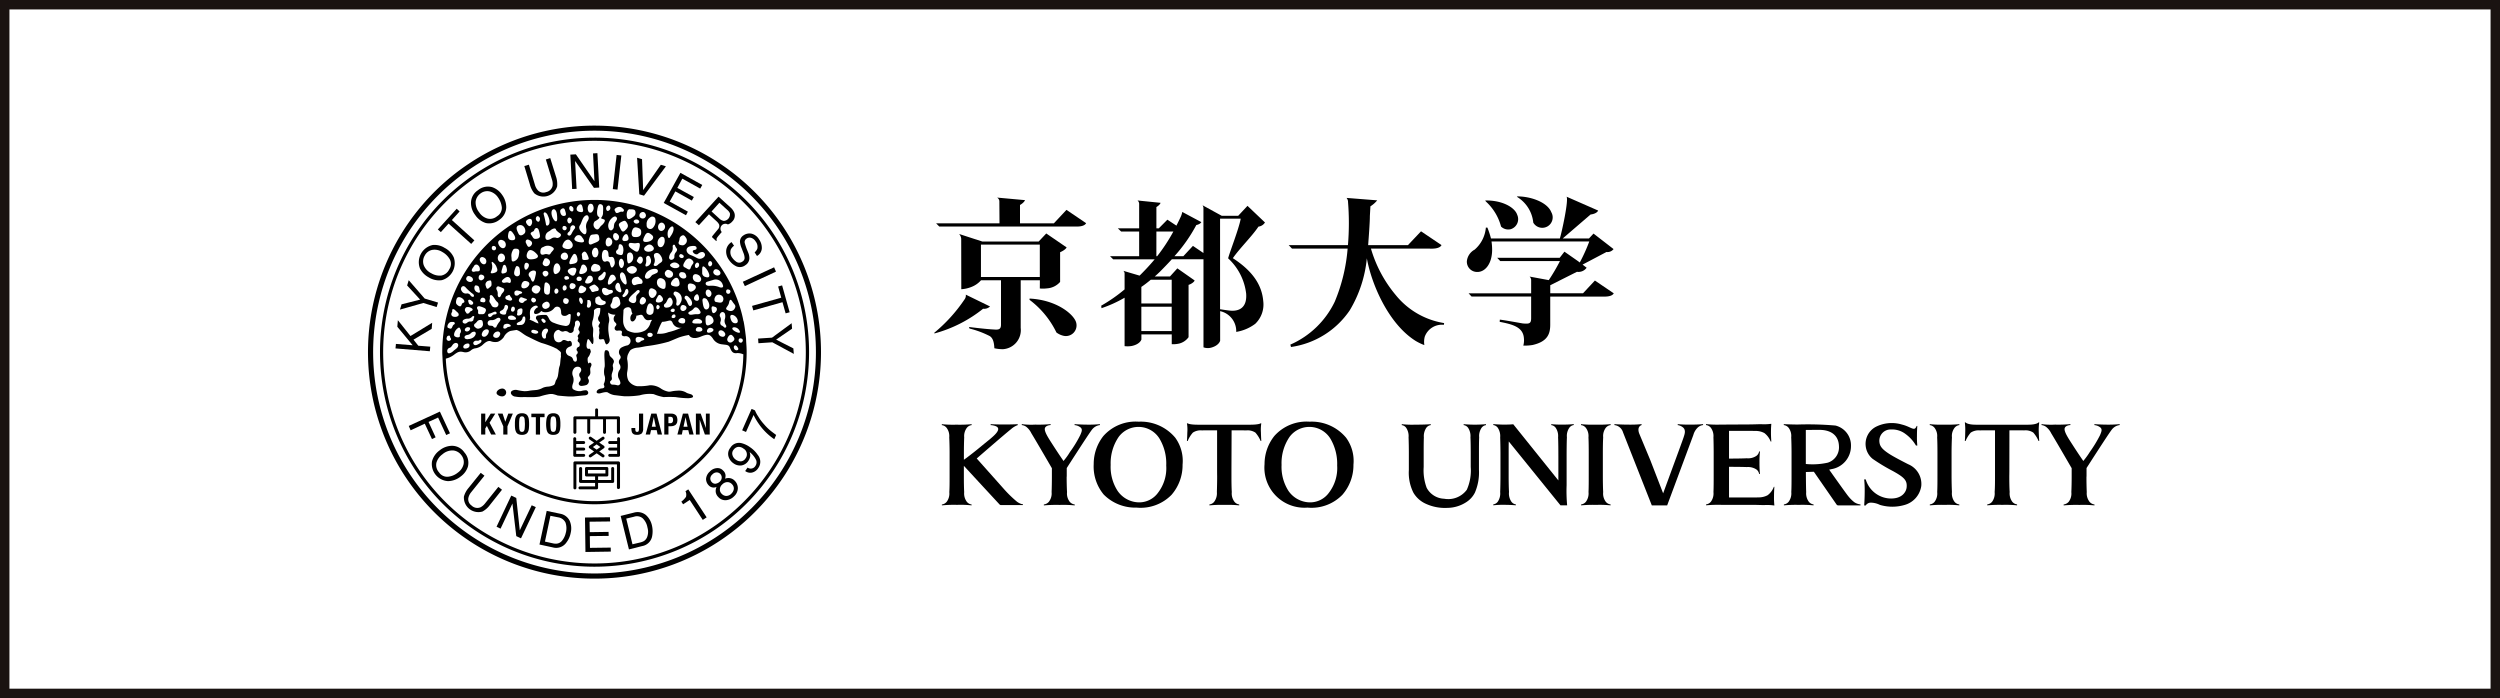 <svg xmlns="http://www.w3.org/2000/svg" width="265" height="74" viewBox="0 0 265 74"><rect x="0" y="0" width="265" height="74" fill="#808080" stroke="none"/><g transform="translate(-0.491 0.741)"><rect width="264" height="73" transform="translate(0.991 -0.241)" fill="#fff" stroke="#1a1311" stroke-miterlimit="10" stroke-width="1"/><g transform="translate(39.491 12.579)"><path d="M654.7,1039.493c-.234.03-.539.25-.5.5.051.182.373.324.575.317A.415.415,0,1,0,654.7,1039.493Z" transform="translate(-640.561 -1011.615)"/><path d="M654.562,1041.323h-.481l-.557.891h-.016v-.891h-.441v2.216h.441v-.647l.168-.265.452.912h.5l-.668-1.252Z" transform="translate(-641.067 -1010.798)"/><path d="M655.084,1042.185h0l-.284-.862h-.512l.583,1.347v.869h.441v-.869l.572-1.347H655.4Z" transform="translate(-640.523 -1010.798)"/><path d="M656.918,1041.618a.5.5,0,0,0-.228-.237.769.769,0,0,0-.395-.085.8.8,0,0,0-.4.085.487.487,0,0,0-.223.237.954.954,0,0,0-.107.367,3.374,3.374,0,0,0-.02.465,3.3,3.3,0,0,0,.02.461,1.027,1.027,0,0,0,.107.369.452.452,0,0,0,.223.223.779.779,0,0,0,.4.079.744.744,0,0,0,.395-.079.463.463,0,0,0,.228-.223.924.924,0,0,0,.106-.369,3.761,3.761,0,0,0,.024-.461,3.857,3.857,0,0,0-.024-.465A.864.864,0,0,0,656.918,1041.618Zm-.33,1.205a1.242,1.242,0,0,1-.039.257.488.488,0,0,1-.093.146.3.3,0,0,1-.162.042.27.27,0,0,1-.158-.042.249.249,0,0,1-.091-.146.8.8,0,0,1-.04-.257,3.525,3.525,0,0,1-.012-.373,3.653,3.653,0,0,1,.012-.38.868.868,0,0,1,.04-.262.239.239,0,0,1,.091-.14.272.272,0,0,1,.158-.043.3.3,0,0,1,.162.043.47.47,0,0,1,.093.14,1.38,1.38,0,0,1,.039.262c0,.1.016.228.016.38S656.592,1042.723,656.588,1042.824Z" transform="translate(-639.964 -1010.81)"/><path d="M656.75,1041.7h.476v1.842h.446V1041.7h.478v-.374h-1.4Z" transform="translate(-639.427 -1010.798)"/><path d="M659.221,1041.618a.509.509,0,0,0-.227-.237.8.8,0,0,0-.4-.085.785.785,0,0,0-.4.085.483.483,0,0,0-.224.237.981.981,0,0,0-.106.367,3.085,3.085,0,0,0-.032.465,3.007,3.007,0,0,0,.032.461,1.058,1.058,0,0,0,.106.369.449.449,0,0,0,.224.223.759.759,0,0,0,.4.079.777.777,0,0,0,.4-.079.472.472,0,0,0,.227-.223.994.994,0,0,0,.1-.369,3.065,3.065,0,0,0,.022-.461,3.139,3.139,0,0,0-.022-.465A.928.928,0,0,0,659.221,1041.618Zm-.331,1.205a1.077,1.077,0,0,1-.039.257.317.317,0,0,1-.1.146.261.261,0,0,1-.16.042.285.285,0,0,1-.16-.042.269.269,0,0,1-.09-.146,2.311,2.311,0,0,1-.041-.257c0-.1-.015-.223-.015-.373s.012-.279.015-.38.026-.194.041-.262a.258.258,0,0,1,.09-.14.288.288,0,0,1,.16-.043.263.263,0,0,1,.16.043.305.305,0,0,1,.1.14,1.186,1.186,0,0,1,.039.262,2.438,2.438,0,0,1,.017.38A2.353,2.353,0,0,1,658.89,1042.824Z" transform="translate(-638.943 -1010.81)"/><path d="M664.892,1042.911a.672.672,0,0,1-.042.263c-.023.056-.069.082-.16.082a.163.163,0,0,1-.159-.082.941.941,0,0,1-.033-.263v-.067h-.409v.094a.911.911,0,0,0,.027.241.439.439,0,0,0,.085.211.5.5,0,0,0,.178.136.83.83,0,0,0,.295.043.765.765,0,0,0,.507-.145.712.712,0,0,0,.152-.506v-1.6h-.441Z" transform="translate(-636.159 -1010.798)"/><path d="M665.728,1041.323l-.594,2.216h.467l.1-.467h.6l.1.467h.467l-.584-2.216Zm.056,1.387.207-1H666l.207,1Z" transform="translate(-635.693 -1010.798)"/><path d="M667.857,1041.748a.554.554,0,0,0-.094-.215.644.644,0,0,0-.2-.148.7.7,0,0,0-.288-.062H666.5v2.216h.442v-.88h.24a.966.966,0,0,0,.292-.04.905.905,0,0,0,.231-.113,1.045,1.045,0,0,0,.145-.211,1.421,1.421,0,0,0,.042-.3A1.127,1.127,0,0,0,667.857,1041.748Zm-.5.5a.261.261,0,0,1-.211.091h-.208v-.678h.189a.3.3,0,0,1,.244.08.463.463,0,0,1,.058.262A.324.324,0,0,1,667.359,1042.244Z" transform="translate(-635.086 -1010.798)"/><path d="M668.046,1041.323l-.585,2.216h.471l.094-.467h.59l.111.467h.455l-.588-2.216Zm.062,1.387.217-1h.006l.207,1Z" transform="translate(-634.657 -1010.798)"/><path d="M669.876,1042.85h0l-.547-1.527h-.512v2.216h.4v-1.544h.013l.541,1.544h.512v-2.216h-.407Z" transform="translate(-634.053 -1010.798)"/><path d="M659.986,1043.632a.158.158,0,0,0,.163-.152v-1.387H661.3v1.387a.159.159,0,0,0,.163.152.156.156,0,0,0,.152-.152v-1.387h1.359v1.387a.157.157,0,0,0,.314,0v-1.387h1.156v1.387a.152.152,0,0,0,.157.152.165.165,0,0,0,.168-.152v-1.535a.169.169,0,0,0-.168-.168h-2.155v-.682a.151.151,0,0,0-.153-.156.154.154,0,0,0-.155.156v.682h-2.156a.159.159,0,0,0-.15.168v1.535A.154.154,0,0,0,659.986,1043.632Z" transform="translate(-638.052 -1010.969)"/><path d="M659.977,1045.13h.948a.161.161,0,0,0,.163-.16.158.158,0,0,0-.163-.147h-.789v-.358h.789a.155.155,0,0,0,.163-.153.162.162,0,0,0-.163-.155h-.789v-.384h.789a.157.157,0,1,0,0-.314h-.789v-.25a.155.155,0,0,0-.159-.155.151.151,0,0,0-.152.155v1.762A.154.154,0,0,0,659.977,1045.13Z" transform="translate(-638.057 -1010.028)"/><path d="M663.487,1043.053a.151.151,0,0,0-.156.155v.25h-.789a.157.157,0,0,0,0,.314h.789v.384h-.789a.159.159,0,0,0-.153.155.152.152,0,0,0,.153.153h.789v.358h-.789a.154.154,0,0,0-.153.147.158.158,0,0,0,.153.16h.945a.147.147,0,0,0,.149-.16v-1.762A.144.144,0,0,0,663.487,1043.053Z" transform="translate(-636.915 -1010.028)"/><path d="M662.63,1044.111a.165.165,0,0,0-.072-.136l-.488-.332.488-.338a.152.152,0,0,0,.046-.222.146.146,0,0,0-.214-.041l-.594.409-.587-.409a.157.157,0,0,0-.224.041.166.166,0,0,0,.046.222l.489.338-.489.332a.169.169,0,0,0-.065.136.143.143,0,0,0,.065.129l.489.344-.489.341a.156.156,0,0,0-.046.214.172.172,0,0,0,.133.071.149.149,0,0,0,.091-.025l.587-.407.594.407a.144.144,0,0,0,.087.025.155.155,0,0,0,.081-.285l-.488-.341.488-.344A.141.141,0,0,0,662.63,1044.111Zm-.834.278-.4-.278.4-.28.4.28Z" transform="translate(-637.551 -1010.047)"/><path d="M664.605,1044.827h-4.619a.155.155,0,0,0-.15.163v2.645a.151.151,0,0,0,.15.155.155.155,0,0,0,.163-.155v-2.493h4.3v2.453a.153.153,0,0,0,.157.161.165.165,0,0,0,.168-.161v-2.6A.165.165,0,0,0,664.605,1044.827Z" transform="translate(-638.052 -1009.238)"/><path d="M663.831,1045.239a.155.155,0,0,0-.158.145v1.23h-1.389v-.374h.931a.15.15,0,0,0,.153-.156v-.7a.146.146,0,0,0-.153-.145h-2.167a.149.149,0,0,0-.152.145v.7a.153.153,0,0,0,.152.156h.916v.374h-1.373v-1.23a.158.158,0,0,0-.16-.145.165.165,0,0,0-.165.145v1.387a.169.169,0,0,0,.165.153h1.534v.371h-1.6a.158.158,0,0,0-.157.156.156.156,0,0,0,.157.155h1.756a.151.151,0,0,0,.16-.155v-.527h1.547a.153.153,0,0,0,.157-.153v-1.387A.149.149,0,0,0,663.831,1045.239Zm-2.619.684v-.379h1.85v.379Z" transform="translate(-637.886 -1009.054)"/><path d="M668.782,1020.2a24.009,24.009,0,1,0,24.007,24.009A24.015,24.015,0,0,0,668.782,1020.2Zm16.594,40.6a23.467,23.467,0,1,1,6.875-16.594A23.412,23.412,0,0,1,685.376,1060.806Z" transform="translate(-644.764 -1020.203)"/><path d="M668.389,1021.081a22.741,22.741,0,1,0,22.743,22.74A22.738,22.738,0,0,0,668.389,1021.081Zm15.841,38.574a22.4,22.4,0,1,1,6.557-15.833A22.316,22.316,0,0,1,684.229,1059.655Z" transform="translate(-644.371 -1019.812)"/><path d="M650.47,1037.278l-1.267-.1-.512-.642,1.931-1.15.051-.641-2.3,1.405-1.338-1.678-.057.694,1.628,1.963-1.776-.143-.045.478,3.639.3Z" transform="translate(-643.862 -1013.851)"/><path d="M651,1034.385l.15-.476-1.416-.426-1.692-1.946-.169.558,1.38,1.5-1.971.5-.169.557,2.479-.7Z" transform="translate(-643.717 -1015.156)"/><path d="M649.546,1032.388a2.059,2.059,0,0,0,1.4.3,1.865,1.865,0,0,0,1.267-2.4,2.122,2.122,0,0,0-.979-1.025,1.988,1.988,0,0,0-1.256-.3,1.861,1.861,0,0,0-1.349,2.492A2.182,2.182,0,0,0,649.546,1032.388Zm-.416-2.3a1.139,1.139,0,0,1,.792-.607,1.508,1.508,0,0,1,1.068.22,2.006,2.006,0,0,1,.8.786,1.027,1.027,0,0,1-.059,1.054,1.18,1.18,0,0,1-.851.662,1.735,1.735,0,0,1-1.045-.241,1.616,1.616,0,0,1-.815-.875A1.214,1.214,0,0,1,649.13,1030.086Z" transform="translate(-643.11 -1016.312)"/><path d="M651.03,1027.871l2.4,2.155.335-.375-2.388-2.156.822-.909-.308-.292-2,2.2.319.282Z" transform="translate(-642.481 -1017.491)"/><path d="M653.9,1028.535a1.723,1.723,0,0,0,1.409-.324,1.673,1.673,0,0,0,.752-1.327,2.238,2.238,0,0,0-.447-1.347,2.092,2.092,0,0,0-1.031-.8,1.654,1.654,0,0,0-1.52.321,1.613,1.613,0,0,0-.74,1.372,2.071,2.071,0,0,0,.442,1.246A2.1,2.1,0,0,0,653.9,1028.535Zm-.564-3.135a1.165,1.165,0,0,1,.984-.211,1.532,1.532,0,0,1,.879.649,2.189,2.189,0,0,1,.395,1.051,1.034,1.034,0,0,1-.507.928,1.123,1.123,0,0,1-1.041.235,1.561,1.561,0,0,1-.85-.645,1.672,1.672,0,0,1-.38-1.143A1.26,1.26,0,0,1,653.333,1025.4Z" transform="translate(-641.399 -1018.214)"/><path d="M657.3,1026.321a1.525,1.525,0,0,0,2.414-.731,2.42,2.42,0,0,0-.12-1.045l-.611-1.963-.465.149.659,2.158a1.419,1.419,0,0,1,.055.632.871.871,0,0,1-.694.668.8.8,0,0,1-.837-.163,1.412,1.412,0,0,1-.334-.588l-.649-2.158-.483.145.594,1.964A2.4,2.4,0,0,0,657.3,1026.321Z" transform="translate(-639.658 -1019.144)"/><path d="M660.273,1026l-.159-2.953,2,2.85.558-.032-.193-3.647-.465.028.152,2.946-1.971-2.851-.585.033.192,3.646Z" transform="translate(-638.154 -1019.304)"/><rect width="3.645" height="0.503" transform="translate(25.957 6.725) rotate(-83.62)"/><path d="M665.238,1026.578l2.323-3.114-.538-.164-1.875,2.686-.118-3.276-.526-.153.236,3.87Z" transform="translate(-635.974 -1019.155)"/><path d="M668.815,1028.159l.2-.381-1.927-1.07.6-1.08,1.747.977.214-.378-1.752-.967.531-.98,1.895,1.054.219-.385-2.317-1.287-1.77,3.193Z" transform="translate(-635.101 -1018.663)"/><path d="M669.155,1028.44l1.064-1.158.8.731a1.176,1.176,0,0,1,.273.342.521.521,0,0,1-.132.529l-.392.474-.182.224a.4.4,0,0,0-.046.117l.445.418.062-.063a.312.312,0,0,1,.025-.278,2.265,2.265,0,0,1,.185-.243l.318-.377a.521.521,0,0,1,.649-.8,1.01,1.01,0,0,0,.465-.311.868.868,0,0,0,.2-.973,1.591,1.591,0,0,0-.419-.548l-1.233-1.116-2.461,2.7Zm2.168-2.382.873.786a.988.988,0,0,1,.241.321.7.7,0,0,1-.643.817.883.883,0,0,1-.486-.259l-.812-.744Z" transform="translate(-634.07 -1017.885)"/><path d="M671.706,1030.711a.956.956,0,0,1-.176-.9,1.128,1.128,0,0,1,.345-.4l-.265-.386a1.193,1.193,0,0,0-.562.831,1.474,1.474,0,0,0,.293,1.062,1.939,1.939,0,0,0,.775.675.944.944,0,0,0,.968-.129.877.877,0,0,0,.416-.7,1.477,1.477,0,0,0-.11-.588l-.194-.477c-.113-.321-.178-.535-.2-.648a.444.444,0,0,1,.21-.4.562.562,0,0,1,.454-.085.856.856,0,0,1,.5.386.9.9,0,0,1,.181.775,1.019,1.019,0,0,1-.283.385l.247.384a.994.994,0,0,0,.515-.827,1.543,1.543,0,0,0-.295-.935,1.292,1.292,0,0,0-.786-.6,1.1,1.1,0,0,0-.866.179.78.78,0,0,0-.371.665,2.069,2.069,0,0,0,.172.679l.175.461a1.589,1.589,0,0,1,.146.6.463.463,0,0,1-.253.383.543.543,0,0,1-.684-.035A1.59,1.59,0,0,1,671.706,1030.711Z" transform="translate(-633.066 -1016.682)"/><path d="M672.475,1032.586l3.3-1.537-.2-.457-3.314,1.531Z" transform="translate(-632.521 -1015.577)"/><path d="M672.937,1034.091l.132.479,3.092-.87.334,1.183.426-.116-.8-2.85-.421.119.33,1.186Z" transform="translate(-632.218 -1014.987)"/><path d="M673.379,1036.319l.037.495,1.473-.1,2.277,1.232-.047-.585-1.826-.929,1.688-1.16-.045-.579-2.078,1.53Z" transform="translate(-632.022 -1013.751)"/><path d="M650.607,1043.9l-.751-1.63,1.013-.467.861,1.855.4-.184-1.071-2.3-3.3,1.521.2.462,1.5-.7.762,1.629Z" transform="translate(-643.431 -1010.865)"/><path d="M652.9,1044.377a1.578,1.578,0,0,0-1.388-.692,2.144,2.144,0,0,0-1.227.48,2.083,2.083,0,0,0-.809,1.163,1.821,1.821,0,0,0,1.71,2.1,2.226,2.226,0,0,0,1.34-.5,2.03,2.03,0,0,0,.756-1.045A1.656,1.656,0,0,0,652.9,1044.377Zm-.077,1.255a1.54,1.54,0,0,1-.619.9,1.95,1.95,0,0,1-1.032.429,1.023,1.023,0,0,1-.949-.461,1.152,1.152,0,0,1-.278-1.039,1.68,1.68,0,0,1,.63-.873,1.619,1.619,0,0,1,1.123-.413,1.206,1.206,0,0,1,.876.486A1.17,1.17,0,0,1,652.823,1045.632Z" transform="translate(-642.682 -1009.748)"/><path d="M655.463,1047.152l-1.415,1.76a1.447,1.447,0,0,1-.491.412.87.87,0,0,1-.942-.2.8.8,0,0,1-.334-.788,1.457,1.457,0,0,1,.3-.614l1.408-1.756-.395-.3-1.281,1.588a2.415,2.415,0,0,0-.5.921,1.541,1.541,0,0,0,1.966,1.593,2.4,2.4,0,0,0,.792-.7l1.278-1.609Z" transform="translate(-641.637 -1008.865)"/><path d="M656.659,1051.021l-.371-3.437-.531-.25-1.561,3.3.426.206,1.259-2.668.407,3.459.5.235,1.57-3.306-.434-.2Z" transform="translate(-640.563 -1008.122)"/><path d="M659.536,1048.755l-1.425-.3-.765,3.564,1.425.309a1.317,1.317,0,0,0,1.448-.551,2.325,2.325,0,0,0,.432-.976,2,2,0,0,0-.1-1.282A1.373,1.373,0,0,0,659.536,1048.755Zm.6,2.022a2.02,2.02,0,0,1-.435.883.84.84,0,0,1-.529.267,1.316,1.316,0,0,1-.413-.035l-.834-.183.58-2.734.851.168a1.02,1.02,0,0,1,.747.548A1.852,1.852,0,0,1,660.138,1050.777Z" transform="translate(-639.161 -1007.62)"/><path d="M661.211,1052.167l-.016-1.245,2-.023-.015-.425-1.99.03-.022-1.109,2.176-.026-.013-.447-2.648.029.049,3.653,2.686-.04-.006-.425Z" transform="translate(-637.674 -1007.414)"/><path d="M665.958,1048.839a1.388,1.388,0,0,0-1.241-.243l-1.416.353.877,3.55,1.4-.354a1.3,1.3,0,0,0,1.071-1.117,2.723,2.723,0,0,0-.035-1.075A2.054,2.054,0,0,0,665.958,1048.839Zm.166,2.3a.884.884,0,0,1-.358.473,1.468,1.468,0,0,1-.371.144l-.843.2-.662-2.722.827-.2a.944.944,0,0,1,.912.161,1.755,1.755,0,0,1,.506.958,2.146,2.146,0,0,1,.071.379A1.648,1.648,0,0,1,666.124,1051.14Z" transform="translate(-636.51 -1007.581)"/><path d="M668.187,1047.069a.851.851,0,0,1,.056.6,2.207,2.207,0,0,1-.493.509l.189.28.7-.458,1.382,2.113.411-.272-1.947-2.964Z" transform="translate(-634.528 -1008.323)"/><path d="M671.99,1046.372a.984.984,0,0,0-.415.067.909.909,0,0,0,.051-.363.73.73,0,0,0-.26-.5.767.767,0,0,0-.643-.256,1.119,1.119,0,0,0-.76.364,1.152,1.152,0,0,0-.4.772.959.959,0,0,0,.282.692.708.708,0,0,0,.5.23.735.735,0,0,0,.331-.069,1.021,1.021,0,0,0-.084.572.927.927,0,0,0,.264.5.993.993,0,0,0,.828.338,1.351,1.351,0,0,0,.835-.4,1.209,1.209,0,0,0,.413-.857,1.114,1.114,0,0,0-.316-.788A.9.9,0,0,0,671.99,1046.372Zm-1.4.6a.48.48,0,0,1-.41-.155.575.575,0,0,1-.168-.382.583.583,0,0,1,.217-.445.641.641,0,0,1,.457-.217.537.537,0,0,1,.377.153.569.569,0,0,1,.161.407.621.621,0,0,1-.217.433A.812.812,0,0,1,670.587,1046.97Zm1.667,1.045a.774.774,0,0,1-.565.253.682.682,0,0,1-.463-.221.613.613,0,0,1-.2-.509.709.709,0,0,1,.249-.49.782.782,0,0,1,.513-.247.655.655,0,0,1,.52.223.629.629,0,0,1,.194.513A.814.814,0,0,1,672.253,1048.015Z" transform="translate(-633.72 -1009.019)"/><path d="M673.491,1043.916a2.6,2.6,0,0,0-.887-.418,1.071,1.071,0,0,0-1.185.486,1.012,1.012,0,0,0-.2.916,1.322,1.322,0,0,0,.523.728,1.174,1.174,0,0,0,.851.23,1.072,1.072,0,0,0,.731-.48,1.2,1.2,0,0,0,.192-.449.87.87,0,0,0-.062-.491,2.287,2.287,0,0,1,.711.886.669.669,0,0,1-.1.6.534.534,0,0,1-.234.21.57.57,0,0,1-.587-.049l-.254.365a.9.9,0,0,0,.707.169,1.074,1.074,0,0,0,.687-.494,1.135,1.135,0,0,0-.062-1.386A2.991,2.991,0,0,0,673.491,1043.916Zm-.455,1.182a.648.648,0,0,1-.477.325.836.836,0,0,1-.554-.172.845.845,0,0,1-.364-.5.6.6,0,0,1,.118-.552.721.721,0,0,1,.445-.3.783.783,0,0,1,.6.172.7.7,0,0,1,.359.525A.682.682,0,0,1,673.036,1045.1Z" transform="translate(-633.001 -1009.842)"/><path d="M674.526,1042.6a4.908,4.908,0,0,1-.606-.812,3.523,3.523,0,0,1-.353-.655l-.359-.156-1,2.268.41.176.8-1.8a7.209,7.209,0,0,0,.645,1.068,6.253,6.253,0,0,0,1.551,1.5l.2-.451c-.3-.225-.517-.384-.645-.494A5.157,5.157,0,0,1,674.526,1042.6Z" transform="translate(-632.541 -1010.952)"/><path d="M682.337,1039.661c-.046-.364-.1-.747-.173-1.116a.09.09,0,0,0-.025-.059,12.654,12.654,0,0,0-.36-1.437,16.137,16.137,0,0,0-31.563,4.736c0,.249.026.5.03.739a16.126,16.126,0,0,0,32.235-.739c0-.344-.019-.686-.045-1.03-.009-.132-.009-.266-.019-.4C682.4,1040.12,682.363,1039.9,682.337,1039.661Zm-.416.682c.243.079.153.331.041.412a.23.23,0,0,1-.335-.2C681.625,1040.367,681.737,1040.281,681.92,1040.344Zm-.254-.929c.432.623-.587.178-.692-.074S681.414,1039.059,681.666,1039.414Zm-.075,1.984c.075.2-.319.3-.445,0S681.341,1040.839,681.591,1041.4Zm-.639-.7a.33.33,0,0,1-.526-.317c.065-.24.3-.574.526-.371C681.3,1040.351,681.215,1040.514,680.952,1040.695Zm.389-1.977c-.3.032-.5-.166-.587-.585s.341-.354.587-.087C681.566,1038.285,681.647,1038.687,681.341,1038.718Zm-.734-3.558c.249.077.147.327.041.411a.23.23,0,0,1-.343-.2C680.3,1035.172,680.41,1035.091,680.606,1035.159Zm0,1.418c.056-.351.163-.484.367-.152s.441.4.223.759c-.191.3-.49.288-.786.12S680.537,1036.933,680.606,1036.577Zm-.423,1.165a.954.954,0,0,1-.032.587.769.769,0,0,0,.131.585c.127.241-.091.344-.2.224a.954.954,0,0,0-.3-.207.36.36,0,0,1-.062-.415.633.633,0,0,0-.081-.536.367.367,0,0,1,.215-.441A.275.275,0,0,1,680.183,1037.742Zm.029,2.2c-.061.185-.192.257-.431.179-.325-.09-.4-.559-.121-.64C679.923,1039.388,680.266,1039.748,680.212,1039.94Zm-.238-3.6c-.132.313-.506.147-.715.129s-.249-.314-.12-.526a.42.42,0,0,1,.5-.241A.448.448,0,0,1,679.974,1036.339Zm-1.424,2.557c-.369.149-.432-.055-.426-.643s.6-.4.759-.1C679.1,1038.562,678.91,1038.751,678.55,1038.9Zm.217.75c-.142.069-.517.159-.49-.105a.355.355,0,0,1,.49-.315C679.126,1039.374,678.91,1039.592,678.767,1039.646Zm-8.088.084a2.26,2.26,0,0,1-.869-.261,1.4,1.4,0,0,1-.423-1.034c-.01-.395.035-.805.035-1.1v-.019a.484.484,0,0,1,.4-.288.34.34,0,0,1,.434.311,1.051,1.051,0,0,0,.117.357.631.631,0,0,0-.178.714c.1.175.314.166.491-.132a.683.683,0,0,0,.1-.369.272.272,0,0,0,.052,0c.431-.082.526-.207.718.132s.37.383.639.334a.7.7,0,0,1,.254-.01,2.028,2.028,0,0,0-.159.285,1.378,1.378,0,0,1-.574.831A2.084,2.084,0,0,1,670.679,1039.729Zm.937.648c.051.137-.2.152-.3.208s-.147.192-.389.171-.233-.333-.2-.435.2-.2.395-.145C671.114,1040.176,671.55,1040.241,671.615,1040.377Zm-6.919-.895a.279.279,0,0,1,.02.356c-.067.065-.182.218-.142.3a.258.258,0,0,1,.022.285.225.225,0,0,0,.091.315c.113.064.162.426-.027.483s-.267.312-.165.409a.244.244,0,0,1,0,.354c-.1.078-.088.169-.041.313s.079.532-.168.484-.168-.331-.361-.475-.376-.12-.5-.312a.47.47,0,0,1,.066-.668c.257-.209.461-.105.461-.39s-.163-.408-.324-.328-.478-.279-.711-.032a.487.487,0,0,1-.841-.256c-.2-.661.364-1.013.552-.873,0,0,.228.2.427.145a.5.5,0,0,1,.533.069.341.341,0,0,0,.561-.247c-.02-.259.156-.361.133-.653s.2-.379.35-.314a.422.422,0,0,1,.126.564C664.661,1039.235,664.6,1039.387,664.7,1039.482Zm-3.886.129c.121-.322.4-.376.533-.3.116.081.116.224-.032.439-.218.275.016.548-.234.588S660.683,1039.94,660.81,1039.611Zm-.051-1.344c.107-.1.217-.015.33.09.223.2-.046.395-.163.292S660.647,1038.365,660.76,1038.267Zm.451-.431a3.252,3.252,0,0,0-.922.071.272.272,0,0,0-.072.428.86.86,0,0,1,.194.4,1.892,1.892,0,0,1-.516-.223c-.108-.053-.256-.11-.422-.182a1,1,0,0,0,.051-.155c.006-.312-.1-.8.127-1.054s.552-.363.669-.193c0,.016.033.055.046.092a.6.6,0,0,0-.082.028c-.309.178-.486.62-.2.683a.712.712,0,0,0,.617-.319.7.7,0,0,0,.447.134,1.135,1.135,0,0,0,.932-.434.4.4,0,0,1,.6-.039c.02.022.027.039.049.059h-.006a1.023,1.023,0,0,1,.087.345c0,.207.025.334.163.413a.511.511,0,0,0,.536-.071v.01s.256-.22.325,0c-.012.192-.014.358-.029.473a.6.6,0,0,0-.017.17c-.006.007-.006,0-.006.007-.061.33-.129.479-.46.525a4.585,4.585,0,0,1-1.253-.324l.006,0a.831.831,0,0,1-.476-.327C661.472,1038.131,661.367,1037.872,661.21,1037.836Zm-1.059,1.989c-.133,0-.491-.061-.5-.224s.136-.237.4-.163C660.582,1039.565,660.379,1039.831,660.151,1039.825Zm-3.95-1.169a1.939,1.939,0,0,0-.263.465.192.192,0,0,1-.3-.033c-.043-.077-.091-.1-.283-.113s-.228-.023-.291-.134a.3.3,0,0,1,.038-.354c.075-.1.253-.111.4-.1a.871.871,0,0,0,.448-.171c.149-.09.311-.13.4,0S656.344,1038.5,656.2,1038.656Zm.01,1.5a.405.405,0,0,1-.548,0c-.155-.166.074-.467.256-.53s.292-.058.395.071S656.33,1040.03,656.211,1040.16Zm-2.787-2.947c.041.082-.04.178-.121.2a.335.335,0,0,0-.2.166.266.266,0,0,1-.243.119c-.091-.009-.091-.085-.187-.207a.314.314,0,0,1,0-.377c.065-.121.169-.113.282-.113A.708.708,0,0,1,653.425,1037.213Zm.022-.763c.117.12.019.348-.209.306s-.221-.238-.27-.369S653.1,1036.084,653.446,1036.45Zm-.494,1.785a.605.605,0,0,0,.432-.225c.156-.137.275,0,.2.1a.907.907,0,0,0-.075.28.313.313,0,0,1-.321.145c-.155-.022-.263.067-.4.169a.293.293,0,0,1-.4-.07.221.221,0,0,1,.1-.289A.789.789,0,0,1,652.952,1038.235Zm.208,1.1a.351.351,0,0,1-.363.254c-.143-.02-.249-.117-.158-.286a.342.342,0,0,1,.376-.162S653.211,1039.156,653.16,1039.33Zm-.674,1.75a.482.482,0,0,1,.3-.2c.147-.043.233-.016.283.036a.3.3,0,0,1-.055.357.561.561,0,0,1-.447.11C652.422,1041.364,652.422,1041.165,652.487,1041.081Zm.465-.677c-.113.016-.315-.027-.353-.113a.193.193,0,0,1,.079-.267c.108-.075.273-.071.386-.121a1.091,1.091,0,0,0,.249-.2.446.446,0,0,1,.337-.089c.067.017.135.1.11.238a.671.671,0,0,1-.249.36A1,1,0,0,1,652.952,1040.4Zm.594.291a.34.34,0,0,1,.345-.129c.2.01.253-.038.279-.077a.122.122,0,0,1,.2.077c.019.162-.176.286-.311.35-.116.063-.314.181-.46.084A.221.221,0,0,1,653.546,1040.695Zm.6-1.428c-.253.079-.364-.061-.494-.173a.218.218,0,0,1,.049-.351,1.434,1.434,0,0,0,.249-.269.444.444,0,0,1,.429-.084c.123.039.136.241.153.449A.461.461,0,0,1,654.144,1039.267Zm-.241-2.139c-.033-.163.091-.225.231-.22a2.322,2.322,0,0,1,.6.218c.159.114.127.281,0,.487s-.3.123-.525.142-.21-.163-.194-.312S653.948,1037.3,653.9,1037.128Zm.871-.741c-.084.184-.3.081-.423.072s-.145-.184-.068-.305a.238.238,0,0,1,.286-.142A.278.278,0,0,1,654.775,1036.386Zm-.331-2.249a.263.263,0,0,1-.37-.285c.006-.194.133-.353.37-.275C654.8,1033.7,654.691,1034.049,654.443,1034.137Zm-.285.976c0,.11.074.134.039.282s-.185.068-.345,0a.489.489,0,0,1-.218-.558c.065-.205.187-.131.314-.1C654.094,1034.778,654.159,1035,654.159,1035.113Zm.269,4.668a.56.56,0,0,1,.415-.418c.218-.033.3.084.312.185a.7.7,0,0,1-.4.583C654.5,1040.209,654.337,1040.03,654.428,1039.781Zm.827-3.879c-.03-.119.119-.305.329-.043s.273.458.489.623a.321.321,0,0,1-.134.536c-.2.02-.4.007-.5-.194a3.131,3.131,0,0,0-.168-.286.285.285,0,0,1-.046-.289A.7.7,0,0,0,655.254,1035.9Zm.947-1.087a4.149,4.149,0,0,1,.464.184c.192.1.132.3-.061.5s-.16.373-.306.444-.225-.171-.208-.3a.762.762,0,0,0-.114-.48C655.872,1034.931,656.061,1034.768,656.2,1034.815Zm-.964,2.878a4.3,4.3,0,0,0,.448-.179c.147-.059.25-.03.285.091s-.1.176-.233.176-.2.091-.275.168c-.142.15-.308.114-.364.017C655.068,1037.9,655.017,1037.725,655.237,1037.693Zm1.24-.327a.557.557,0,0,0,.319-.354c.009-.1.061-.319.273-.215.289.146-.035.594-.035.594-.058.145-.015.387-.194.4a.644.644,0,0,1-.439-.09C656.278,1037.625,656.259,1037.483,656.477,1037.366Zm1.1-1.109c-.142.129-.4,0-.4,0-.188-.048-.285-.136-.275-.235s.025-.173.191-.231.23-.159.309.014S657.723,1036.136,657.581,1036.258Zm.253.739c.152.1.077.486-.146.487s-.208-.243-.134-.4A.177.177,0,0,1,657.834,1037Zm-1.013,1.844a.555.555,0,0,1,.452-.04c.145.074.217.114.2.2,0,.088-.278.088-.364.146a.44.44,0,0,1-.234.133c-.1.007-.211-.022-.187-.143S656.708,1038.9,656.821,1038.84Zm.4-.844c.072-.085.179-.09.33-.1s.458.163.48.293-.071.163-.48.163S657.151,1038.082,657.224,1038Zm.65-2.609a.3.3,0,0,1,.354-.134s.4.056.452.183-.172.142-.263.189-.131.179-.357.158S657.854,1035.489,657.875,1035.388Zm.111-2.58c.082-.213.179-.171.325-.088s.16.578.137.781a.3.3,0,0,1-.5.152C657.713,1033.489,657.908,1033.014,657.986,1032.808Zm.36,4.391c.179-.09.35-.081.373.052a1.23,1.23,0,0,1,0,.189c-.014.173-.038.318-.21.4s-.3.075-.348,0,.023-.182.019-.3A.3.3,0,0,1,658.346,1037.2Zm.052,1.359a.578.578,0,0,0,.338-.425c.022-.127.2-.211.263-.061a.76.76,0,0,1-.051.546.443.443,0,0,1-.421.277c-.191,0-.317.056-.395-.046S658.184,1038.647,658.4,1038.557Zm.36-2.006a.362.362,0,0,1-.392-.163c-.055-.1-.025-.191.052-.306a.21.21,0,0,1,.286-.1s.266.106.4.14.1.168-.045.2S658.912,1036.483,658.758,1036.551Zm-.159-1.789c.026-.34.21-.581.493-.523.477.1.415.387.192.607S658.579,1035.11,658.6,1034.762Zm.643-2.431c.22.064.214.361,0,.61s-.353-.039-.321-.321S659.061,1032.274,659.242,1032.331Zm.1-1.262c.25-.321.757.12.96.386.182.234-.042.46-.661.483S659.1,1031.391,659.339,1031.069Zm.6,2.063c.322.011.2.357.13.673-.233,1.07-.509.088-.509.088C659.092,1033.477,659.609,1033.113,659.934,1033.132Zm-.275,3.022c.059-.172.172-.162.308-.11.208.091.265.312.036.438C659.791,1036.612,659.573,1036.317,659.66,1036.154Zm1.925-3.727a.4.4,0,0,1-.621.15c-.24-.182-.014-.467.049-.637s.315-.146.477.01A.352.352,0,0,1,661.585,1032.426Zm.035,2.946c-.013.356-.308.369-.51.214-.183-.153-.082-.74-.056-.994s.212-.263.39-.1C661.708,1034.707,661.656,1035.016,661.62,1035.372Zm-.373-2.2a.271.271,0,0,1,.146.449c-.127.155-.325.218-.467,0C660.709,1033.325,661,1033.113,661.247,1033.176Zm-.081,3.282c.227-.108.444.111.441.338s-.173.312-.354.381a.349.349,0,0,1-.442-.253C660.764,1036.693,660.936,1036.558,661.166,1036.459Zm1.1-2.957c-.3.052-.321-.512-.2-.853s.413-.382.571-.077A.618.618,0,0,1,662.267,1033.5Zm-.084,2.055a.351.351,0,0,1,.051-.506c.132-.042.236.019.285.185C662.588,1035.457,662.341,1035.68,662.183,1035.557Zm3.278-2.856c.356.54-.266.822-.579.8s-.032-.465.049-.766C664.994,1032.448,665.275,1032.4,665.461,1032.7Zm-.3-1.519c.233-.2.4.159.514.445.119.322.091.354-.282.382s-.34-.094-.355-.319S664.931,1031.374,665.165,1031.182Zm-.34,2.607a.233.233,0,0,1,.169.3c-.055.146-.194.158-.369.146a.224.224,0,0,1-.13-.348C664.575,1033.762,664.7,1033.773,664.825,1033.789Zm-.955-1.334c-.439.049.038-.734.188-.965s.357-.13.447.205C664.688,1032.338,664.321,1032.394,663.87,1032.455Zm.432,1.033c-.129.273-.4.25-.708-.123s.434-.6.677-.519C664.5,1032.921,664.455,1033.176,664.3,1033.489Zm-.185,1.586a.279.279,0,0,1-.4-.3c.009-.2.134-.379.4-.279C664.484,1034.613,664.369,1034.979,664.117,1035.074Zm-.692,1.019c.319.1.2.428.058.542a.312.312,0,0,1-.453-.266C663.03,1036.12,663.178,1036,663.425,1036.093Zm-.308-1.386c.126-.046.227.01.277.175.072.229-.178.457-.334.337A.355.355,0,0,1,663.117,1034.707Zm.293-.607a.2.2,0,0,1-.254-.2c.022-.127.087-.178.254-.178a.225.225,0,0,1,.25.234C663.647,1034.049,663.55,1034.069,663.41,1034.1Zm-.016-3.256c-.562-.123-.481-.343-.318-.645s.474-.449.684-.262C664.353,1030.456,663.932,1030.959,663.394,1030.844Zm-.2.384c.159,0,.279.1.341.307a.362.362,0,0,1-.231.447.431.431,0,0,1-.49-.176.41.41,0,0,1,.1-.467A.488.488,0,0,1,663.2,1031.228Zm1.532,6.728c-.142.12-.224-.059-.244-.169s.066-.273.176-.247C664.9,1037.613,664.866,1037.836,664.728,1037.956Zm.022-1.59c-.053-.169-.013-.464.181-.344a.451.451,0,0,1,.105.639C664.922,1036.733,664.8,1036.531,664.75,1036.366Zm.27-.843c-.395.072-.4-.241-.324-.486s.185-.361.371-.292c.087.032.127.08.329.185S665.412,1035.445,665.02,1035.524Zm.58-1.661a.3.3,0,0,1,.536-.042c.2.418-.233.736-.593.681S665.453,1034.133,665.6,1033.863Zm2.875-1.791a.647.647,0,0,1-.21.718c-.126.1-.2-.123-.269-.374h0a.3.3,0,0,0-.431-.244c-.374.132-.455-.407-.415-.759s.184-.517.415-.46c.335.082.25.507.293.651s.25.085.25.085v.006S668.408,1031.582,668.475,1032.072Zm9.056,1.668c.143.186.182.337.067.5-.126.183-.386.133-.568.052a.494.494,0,0,1-.2-.652C676.979,1033.4,677.389,1033.554,677.531,1033.74Zm-.4-1.392a.173.173,0,0,1,.3.088.32.32,0,0,1-.153.382.153.153,0,0,1-.241-.04A.359.359,0,0,1,677.135,1032.348Zm-.09,3.411c.13-.139.263-.179.344.04.142.382,0,.619-.295.516C676.779,1036.21,676.914,1035.888,677.045,1035.759Zm-.191-.5c-.412.289-.581-.023-.6-.4s.188-.394.455-.325C677.1,1034.632,677.268,1034.97,676.854,1035.259Zm-.286-2.451c-.11.4-.335.133-.617,0-.3-.124-.169-.372,0-.648.191-.327.509-.423.788-.11C677.019,1032.381,676.678,1032.416,676.568,1032.808Zm-.863-1.015c-.172.065-.415-.09-.355-.259s.169-.185.355-.074C675.838,1031.543,675.867,1031.728,675.705,1031.793Zm-.035,1.513c.28.02.34.123.415.367a.229.229,0,0,1-.2.295.486.486,0,0,1-.544-.317C675.3,1033.47,675.385,1033.272,675.671,1033.306Zm-.845,2.46c-.192-.188-.027-.468.166-.4a.768.768,0,0,1,.512,1.142c-.218.493-.522.4-.471.1A.962.962,0,0,0,674.825,1035.766Zm-.215,2.1c.068-.081.264-.126.312-.01.1.233-.1.342-.28.306S674.545,1037.949,674.61,1037.868Zm-.114-.379c-.147-.091-.023-.239.074-.291.081-.055.28-.03.291.088C674.887,1037.54,674.65,1037.583,674.5,1037.489Zm.876-3.014c.046.309-.217.447-.711.292s.052-.791.3-.856S675.321,1034.106,675.372,1034.476Zm-.837,1.661a.572.572,0,0,1-.409.913c-.448.1-.478-.266-.312-.389s.15-.178.312-.476C674.288,1035.912,674.448,1035.992,674.535,1036.136Zm-.653-1.279c-.009.217-.188.307-.507.13a.635.635,0,0,1-.383-.715.369.369,0,0,1,.486-.315C674.015,1034.126,673.892,1034.649,673.882,1034.857Zm-.912-1.473a4.563,4.563,0,0,1-.441.194c-.126.074-.189.2-.269.275a.5.5,0,0,1-.386.15.229.229,0,0,1-.163-.263.834.834,0,0,1,.25-.474,1.216,1.216,0,0,1,.637-.3c.143-.032.379-.01.447.093A.242.242,0,0,1,672.969,1033.384Zm-1.059-1.752c.188-.153.319-.009.383.208a.611.611,0,0,1-.2.772c-.448.267-.314-.158-.314-.158C671.938,1032.066,671.711,1031.789,671.91,1031.633Zm-.147-.574c-.324-.237-.026-.485.2-.617a.413.413,0,0,1,.539.087C673,1030.994,672.086,1031.293,671.763,1031.059Zm.157-.958c-.522.043-.465-.214-.217-.687s.509-.227.724-.061C672.786,1029.635,672.443,1030.047,671.92,1030.1Zm-.217,5.958c.314.277-.084.74-.357.673s-.223-.442-.079-.636S671.52,1035.891,671.7,1036.058Zm-1.641.348c-.318-.293.49-.841.736-1.1s.487.006.262.208c-.21.21-.305.293-.281.541C670.851,1036.661,670.394,1036.7,670.063,1036.407Zm-.194-3.187c-.231-.261.053-.444.286-.528a.57.57,0,0,1,.588.126c.147.124.173.359-.093.548A.545.545,0,0,1,669.869,1033.22Zm.782,1.457c-.257.069-.395-.308-.312-.551a.528.528,0,0,1,.45-.318c.3-.059.224.036.478.2s.256.538,0,.538A1.786,1.786,0,0,0,670.651,1034.677Zm.661-2.3c-.153.126-.354-.09-.435-.188-.1-.087.055-.256.12-.4a.248.248,0,0,1,.458.035A.5.5,0,0,1,671.312,1032.373Zm-.733-2.794c-.38-.048-.3-.531-.185-.783s.285-.3.593-.182c.26.1.344.211.321.552S670.958,1029.627,670.579,1029.579Zm.078.662c.34-.017.606-.2.477.433s-.345.489-.647.288-.554-.373-.491-.619S670.359,1030.257,670.657,1030.241Zm-.471.98s.254.068.273.45a.648.648,0,0,1-.41.689c-.239.11-.239-.473-.239-.755S669.923,1031.206,670.186,1031.221Zm-.564-1.218c-.227.027-.413-.085-.236-.431s.4-.361.476-.21C670.192,1030.043,669.622,1030,669.622,1030Zm-.207,1.065c-.029.25-.051.475-.334.412s-.426-.113-.435-.317.217-.217.249-.423.024-.5.29-.373S669.421,1030.962,669.416,1031.068Zm-.091,1.75c-.188.182-.416-.228-.37-.581s.234-.425.37-.3A.684.684,0,0,1,669.324,1032.818Zm-.724-2.883a.5.5,0,0,1-.192-.707c.147-.115.3-.09.455.1C669.082,1029.585,668.869,1030.012,668.6,1029.934Zm-.126,4.259c-.21.116-.25.332-.539.419s-.126-.554.061-.87a.288.288,0,0,1,.522-.016C668.609,1033.844,668.7,1034.077,668.475,1034.194Zm-1.166-.869a.129.129,0,0,1,.237.053s.049.091-.065.383-.315.437-.571.4-.159-.386.029-.485A1.5,1.5,0,0,0,667.308,1033.325Zm-1.029-.077c-.36-.013-.344-.431-.168-.645s.285-.21.567-.113a.405.405,0,0,1,.311.439C666.989,1033.2,666.638,1033.257,666.279,1033.249Zm-.04-2.424a.265.265,0,0,1,.4-.045.753.753,0,0,1,.041.8.279.279,0,0,1-.526-.082A.608.608,0,0,1,666.239,1030.825Zm-.117-.506c-.395.192-.442-.156-.308-.6s.2-.376.627-.432c.344-.043.387.088.429.432C666.932,1030.056,666.523,1030.134,666.122,1030.319Zm-.528,6.05c-.006-.143.1-.12.223-.1.1.023.159.14.178.386s-.14.426-.279.416-.188-.136-.147-.27A1.821,1.821,0,0,0,665.594,1036.369Zm.263-1.331c-.153-.163.1-.267.295-.361s.228-.075.376.048c.308.239.308.374.257.494s-.2.057-.491.166S666.009,1035.194,665.857,1035.038Zm.59,1.123c.015-.169.1-.187.213-.247.209-.114.273.014.329.109a.565.565,0,0,0,.295.295c.156.061.262.033.269.221s-.317.246-.454.267a.888.888,0,0,1-.53-.146C666.4,1036.554,666.427,1036.317,666.447,1036.161Zm.755-.707c-.116-.27-.026-.557.295-.475.262.065.262.215.539.205s.322.149.246.27-.142.072-.422.225A.429.429,0,0,1,667.2,1035.454Zm.912,1.207c.212-.26.067-.606.35-.71.392-.152.519.087.594.37.039.3.162.442-.337.747S667.9,1036.926,668.113,1036.661Zm.679-1.351a.54.54,0,0,1-.1-.789c.173-.2.28-.045.361.111a3.457,3.457,0,0,0,.136.538C669.284,1035.445,669.082,1035.548,668.792,1035.31Zm.344-1.915c.212-.22.436.12.507.332a3.528,3.528,0,0,1,.126.632c.016.254-.1.37-.374.081S668.936,1033.62,669.137,1033.395Zm.228,2.314a1.018,1.018,0,0,0,.238-.421c.035-.165.2-.279.279-.156.207.3-.064.617-.289.767S669.249,1035.815,669.365,1035.708Zm2.944,4.025c.175.022.3.191.169.341-.139.166-.473.116-.506-.078S672.057,1039.709,672.309,1039.734Zm-.372-2.021c-.124-.178-.088-.331,0-.688s.3-.558.549-.283c.273.27.1.859.1.859A.391.391,0,0,1,671.938,1037.713Zm.169-2.216c.02-.365.153-.542.4-.467.594.205.507.6.2.9S672.083,1035.849,672.107,1035.5Zm.948.39c.113-.211.243-.188.319-.117.59.536-.009.817-.344.74S672.943,1036.1,673.055,1035.888Zm.035.9c.244.065.208.295.062.415s-.228-.061-.241-.165S672.969,1036.755,673.089,1036.784Zm-.1,3.054a5.947,5.947,0,0,1,.486-1.189.77.77,0,0,0,.061-.084,2.244,2.244,0,0,0,.386-.048c.429-.088.549-.191.71.132a.86.86,0,0,0,.989.528h.009a2.228,2.228,0,0,0-.228.082,6.384,6.384,0,0,1-1.211.4,2.476,2.476,0,0,1-1.054.168c-.048,0-.107.009-.161.014Zm2.26-1.415a.425.425,0,0,1,.684-.147.419.419,0,0,1,0,.371C675.827,1038.849,675.155,1038.718,675.252,1038.423Zm.616-1.031a.285.285,0,0,1-.4-.295c.019-.205.153-.383.4-.292C676.249,1036.937,676.122,1037.3,675.867,1037.392Zm.117-1.22c-.183-.191.01-.552.321-.27.7.636.314,1.085.11.963C676.255,1036.764,676.168,1036.366,675.984,1036.172Zm.635,1.207c.288-.158.288-.4.541-.345.162.035.275.188.4.386s0,.359-.364.338-.635.139-.811,0S676.331,1037.535,676.619,1037.379Zm.861.906c.358.1.415.476,0,.464s-.8.035-.741-.192C676.779,1038.329,677.1,1038.182,677.48,1038.285Zm-.194.85s.364-.082.483.143-.12.367-.471.314S677.126,1039.177,677.287,1039.135Zm.489-5.848c.019-.273-.062-.807.283-.51s.831,1.282.081,1.035A.446.446,0,0,1,677.775,1033.288Zm.517,2.934c.36.461.286.977-.043,1.029s-.395-.523-.439-.9S678.109,1036,678.293,1036.222Zm-.072-1c.142-.127.308-.1.455.1.214.263,0,.689-.257.6A.493.493,0,0,1,678.22,1035.219Zm.546,1.96c0-.38.2-.246.38-.2.259.075.249.4,0,.59S678.788,1037.551,678.767,1037.178Zm.775-4.073c.2.127.26.418,0,.52-.279.114-.659-.149-.577-.406S679.245,1032.921,679.541,1033.105Zm.4,1.5c.147.256,0,.441-.447.239a2.3,2.3,0,0,0-.942-.1c-.517.014-.467-.371-.257-.431.257-.072.4-.119.636-.189A.777.777,0,0,1,679.939,1034.61Zm-1.389-2.464c.126-.039.217.014.273.179.067.224-.171.452-.329.324A.34.34,0,0,1,678.55,1032.146Zm-2.009-1.594c.594-.11.666.078.635.26s-.4.094-.4.273.363.458.569.265.567-.291.705,0-.331.637-.705.507c-.214-.082-.27-.162-.808-.377S675.951,1030.659,676.541,1030.552Zm-1.24-.484a1.361,1.361,0,0,0,.084-.374.473.473,0,0,1,.341-.3c.142-.032.259.137.37.322a.492.492,0,0,1-.111.6c-.183.2-.363.137-.54.1A.233.233,0,0,1,675.3,1030.068Zm-.441,2.81c-.34-.048-.623-.3-.429-.429a.574.574,0,0,1,.727-.078C675.612,1032.676,675.189,1032.926,674.86,1032.877Zm.04-2.383a1.124,1.124,0,0,0,.182.308c.058.072.035.244-.1.392a.622.622,0,0,0-.147.5.347.347,0,0,1-.363.3.248.248,0,0,1-.2-.3.951.951,0,0,1,.246-.513.746.746,0,0,0,.129-.568C674.624,1030.354,674.85,1030.344,674.9,1030.494Zm-.724-1.629c.182-.354.448-.526.536-.331.162.4-.308.99-.308.99C674.165,1030.03,674,1029.222,674.176,1028.865Zm.295,4.314a.374.374,0,0,1-.145.714c-.4.032-.629-.416-.454-.645S674.155,1033,674.471,1033.179Zm-.793-5.043a.456.456,0,0,1,0,.7c-.3.237-.581,0-.581-.325S673.386,1027.914,673.678,1028.136Zm-.319,1.474a.261.261,0,0,1,.4.082.884.884,0,0,1-.176.87c-.25.2-.513.039-.529-.269A.671.671,0,0,1,673.358,1029.611Zm.139,2.194c.2.439-.2.477-.4.7s-.539.163-.441-.056a.823.823,0,0,0,.055-.659c-.067-.2-.088-.39.059-.47C673.045,1031.172,673.3,1031.351,673.5,1031.8Zm-1.227-4.313a.339.339,0,0,1,.516.084,1.044,1.044,0,0,1-.249,1.038.38.38,0,0,1-.648-.315A.822.822,0,0,1,672.27,1027.492Zm-1.033-.468a.414.414,0,0,1,.247-.1c.147,0,.253.091.314.27a.326.326,0,0,1-.205.4.383.383,0,0,1-.442-.153A.369.369,0,0,1,671.237,1027.024Zm-.233.76c.11.09.15.234-.007.322a.327.327,0,0,1-.411-.049s-.15-.126-.025-.247A.353.353,0,0,1,671,1027.784Zm-.9-1.147c.315.007.556-.01.591.253a.472.472,0,0,1-.217.533c-.227.179-.565.412-.665.088S669.786,1026.626,670.1,1026.636Zm-.315,1.435c.234.364.077.561-.213.828s-.4-.088-.541-.354-.153-.4.2-.58S669.622,1027.842,669.786,1028.072Zm-.809-1.687c.194,0,.243.053.419.209s.026.34-.111.3c-.188-.048-.364.127-.527.134s-.15-.066-.257-.263S668.782,1026.385,668.976,1026.385Zm-.386,1.028a.229.229,0,0,1,.13.309c-.033.14-.192.278-.252.415a1.393,1.393,0,0,0-.061.383.509.509,0,0,1-.228.337.227.227,0,0,1-.285-.123.8.8,0,0,1-.069-.529,1.22,1.22,0,0,1,.345-.606C668.271,1027.488,668.488,1027.36,668.59,1027.412Zm-.871-1.119c.11-.084.263-.085.3.091a.318.318,0,0,1-.14.383s-.163.123-.244-.042A.343.343,0,0,1,667.719,1026.294Zm-.165,3.687c.056-.288.262-.433.465-.288a.483.483,0,0,1-.124.87C667.565,1030.641,667.5,1030.276,667.554,1029.981Zm-1.151-2.075s.676-.349.4-.476-.168-.809-.071-1.117.314-.24.448-.135.09.538.079.779a.762.762,0,0,1-.127.484c-.113.173-.113.157.2.257s-.072.539-.249.666-.3.587-.62.331A.53.53,0,0,1,666.4,1027.905Zm-.676-1.72a.264.264,0,0,1,.491.087.578.578,0,0,1-.1.619.244.244,0,0,1-.366.04A.722.722,0,0,1,665.727,1026.185Zm-.016,1.227c.059.12.059.246-.1.5a1.012,1.012,0,0,0-.116.814c.049.413-.056.739-.4.442s-.432-.607-.3-.812c.143-.2.207-.5.36-.782S665.61,1027.149,665.711,1027.412Zm-.961-1.266c.3-.159.333.262.389.49s-.056.3-.152.3C664.191,1026.921,664.455,1026.313,664.75,1026.146Zm.262,3.425c.356.422.3.62-.146.564-.426-.051-.838-.239-.539-.564A.4.4,0,0,1,665.012,1029.572Zm-.791-.844a3.4,3.4,0,0,0-.314.529c-.1.169-.22.21-.351.123s-.056-.254.091-.355a.444.444,0,0,0,.142-.382c.025-.253.238-.361.366-.293A.217.217,0,0,1,664.221,1028.728Zm-.263-2.395c.162.105.176.189.162.379,0,0-.019.189-.194.148a.365.365,0,0,1-.251-.376C663.692,1026.344,663.795,1026.237,663.958,1026.333Zm-.238,1.188c.328.094.285.406.092.562s-.315-.084-.337-.221S663.556,1027.479,663.72,1027.521Zm-.422,1.314a.231.231,0,0,1-.338-.2c0-.186.1-.274.3-.211A.229.229,0,0,1,663.3,1028.835Zm-.532-2.146c.113-.134.371-.295.468.059.039.149.191.507,0,.565a.319.319,0,0,1-.4-.105C662.751,1027.1,662.654,1026.83,662.766,1026.688Zm-.845-.012c.227-.179.4.172.437.38a3.6,3.6,0,0,1,.043.635c-.02.24-.15.334-.373.026S661.693,1026.86,661.92,1026.677Zm.354,2.123s.056.143.4.37-.094.546-.317.506a.589.589,0,0,0-.57.058c-.259.168-.647.289-.637-.186.03-.489.406-.551.543-.682S662.219,1028.546,662.274,1028.8Zm-.882-1.535c.528,1.068-.163,1.276-.182.973a10.052,10.052,0,0,0-.234-1.049C660.907,1026.891,661.21,1026.88,661.393,1027.265Zm-.766,3.739c.061-.331.2-.318.34-.39a.89.89,0,0,1,.97.061c.272.191-.051.341-.228.632s-.3-.017-.665.107S660.572,1031.349,660.627,1031Zm-.111,4.348c-.269.419-.678.146-.8-.1a.449.449,0,0,1,.527-.548C660.606,1034.785,660.724,1035.028,660.515,1035.352Zm-.354-7.847c.055-.126.182-.21.305-.075.14.132.129.22.075.4,0,0-.066.188-.223.1A.343.343,0,0,1,660.161,1027.5Zm-.107,1.188c.135-.142.275-.062.361.071a2.792,2.792,0,0,1,.166.71c-.022.21-.189.283-.463.3s-.3-.215-.46-.413c-.175-.2.013-.3.172-.369S659.934,1028.823,660.054,1028.693Zm-.366-.944a.55.55,0,0,1-.116.643c-.171.153-.5-.265-.481-.447S659.541,1027.527,659.689,1027.749Zm-.337,2.111c.383.113.519.395.237.666-.3.275-.386-.129-.483-.286S659.061,1029.787,659.352,1029.861Zm-.954-1.541c.527-.1.769.632.546.867s-.513.317-.649.023C658.18,1028.969,657.866,1028.433,658.4,1028.32Zm-.067,3.19a.775.775,0,0,1-.506.643c-.306.082-.24-.172-.272-.458a1.086,1.086,0,0,1,.129-.679.283.283,0,0,1,.315-.2C658.515,1030.8,658.366,1031.237,658.331,1031.51Zm-.643-2.379c.275.344.425.771-.02.786-.429.017-.493-.256-.477-.481C657.239,1028.884,657.425,1028.783,657.688,1029.131Zm-.36,4.743c.208.123.253.682-.072.551-.267-.106-.46.077-.632-.026s-.077-.25.211-.462S657.273,1033.844,657.328,1033.874Zm-.254-.793c0,.168-.029.3-.39.36s-.12-.426-.052-.723c.087-.292.276-.189.327-.079A1.235,1.235,0,0,1,657.074,1033.081Zm-.9-3.034c.123-.2.306-.221.561-.074.338.217.263.773-.067.788S656.049,1030.244,656.171,1030.047Zm.529,1.369a.474.474,0,0,1,0,.723c-.314.243-.6.007-.6-.334S656.395,1031.193,656.7,1031.416Zm-.932-.87a.231.231,0,0,1,.043.413.236.236,0,0,1-.348-.2C655.463,1030.573,655.567,1030.488,655.767,1030.546Zm-.39,2.7a1.243,1.243,0,0,0,.123-.714c-.088-.328-.062-.425.185-.194a1.065,1.065,0,0,1,.309.489c.123.283.078.452-.275.555S655.315,1033.393,655.377,1033.249Zm-.123.935c.163-.035.183.185.183.409s-.087.222-.3.416c-.228.185-.265-.134-.325-.285a.394.394,0,0,1,.11-.4C655,1034.229,655.087,1034.223,655.254,1034.184Zm-1.044-2.327c.1-.181.267-.2.48-.068.295.186.244.675-.051.681S654.11,1032.026,654.211,1031.857Zm-.633.811a.266.266,0,0,1,.435-.091.487.487,0,0,1,.185.36c.035.24-.1.3-.307.28s-.309.109-.471.019C653.224,1033.124,653.435,1032.877,653.578,1032.668Zm-.275,1.153c.2.123.243.4,0,.5-.263.1-.624-.136-.541-.386S653.016,1033.652,653.3,1033.821Zm-.971,1c.114-.072.262-.033.387.13a5.876,5.876,0,0,0,.584.542c.2.149.26.172.275.318s-.228.166-.376-.049a.393.393,0,0,0-.455-.187.517.517,0,0,1-.478-.286A.322.322,0,0,1,652.332,1034.825Zm-.569,1.262c.1-.188.344-.163.574,0s.308.428.116.467-.162.289-.289.361-.386-.131-.46-.263S651.7,1036.222,651.763,1036.087Zm-.1,4.089c-.163-.064-.244-.146-.163-.428a.994.994,0,0,1,.38-.513c.1-.085.183-.056.227.043a1.475,1.475,0,0,1,.087.214.432.432,0,0,1-.077.3c-.065.126-.025.158-.035.3C652.066,1040.241,651.825,1040.241,651.663,1040.176Zm.207,1.035c-.077.183-.37.334-.5.477-.153.136-.426.307-.564.178a.348.348,0,0,1,.192-.539c.224-.069.273-.329.45-.444C651.712,1040.7,652.017,1040.88,651.869,1041.211Zm-.6-3.832c-.023-.171.127-.228.327-.026s.217.186.273.26a.266.266,0,0,1,.075.282.407.407,0,0,1-.348.15c-.21.017-.39-.061-.422-.243S651.3,1037.551,651.27,1037.379Zm-.328,1.309c.127-.107.192-.107.41-.105s.244.208.117.269c-.152.069-.173.286-.27.4-.11.091-.161.041-.348-.03S650.8,1038.807,650.942,1038.689Zm-.253,1.552c.051-.134.059-.169.2-.2s.142.067.162.155.056.081.081.156a.129.129,0,0,1-.045.172.284.284,0,0,1-.263.056A.253.253,0,0,1,650.689,1040.241Zm31.438,1.872a15.776,15.776,0,0,1-31.532.429c0-.022,0-.045,0-.065a2.412,2.412,0,0,0,.853-.4c.48-.379.671-.373,1-.3a.882.882,0,0,0,.786-.159.907.907,0,0,1,.548-.243,1.468,1.468,0,0,0,.74-.384c.227-.207.516-.452.817-.366a1.329,1.329,0,0,0,.781.061,1.418,1.418,0,0,0,.623-.5,1.3,1.3,0,0,1,.663-.633c.15-.038.412-.072.681-.117.415.117.714.48,1.191.7.49.24.957.49,1.448.675a10.264,10.264,0,0,1,1.312.467c.421.215.231.081.483.286,0,0,.3.194.279.327a1.716,1.716,0,0,0,0,.369c-.084.441-.068.8-.137.976a1.816,1.816,0,0,0-.107.528c-.035.25-.051.363-.084.561a1.414,1.414,0,0,1-.2.448c-.071.121-.091.416-.228.5a1.732,1.732,0,0,1-.578.168,1.742,1.742,0,0,0-.578.121,2,2,0,0,1-.62.228c-.211.028-.493.038-.763.078a2.5,2.5,0,0,1-.607.057,5.053,5.053,0,0,1-.746-.121.76.76,0,0,0-.517.071.249.249,0,0,0-.117.343.57.57,0,0,0,.471.287,3.243,3.243,0,0,0,.681.051c.213-.006.609,0,.874,0a4.626,4.626,0,0,0,1-.064,6.542,6.542,0,0,1,.877-.228,1.512,1.512,0,0,1,.476-.036,3.128,3.128,0,0,1,.533.153c.106.022.6.066.861.084a6.307,6.307,0,0,0,.827.019l1.125-.11c.6,0,.507-.467.233-.545a1.816,1.816,0,0,0-.555.088,1.257,1.257,0,0,1-.854-.21c-.1-.136-.1-.291,0-.591a1.13,1.13,0,0,0,0-.78.8.8,0,0,1,.087-.786.5.5,0,0,1,.646-.159.334.334,0,0,1,.139.345c-.058.218-.189.249-.2.393a.455.455,0,0,0,.081.331.335.335,0,0,1-.033.437c-.215.241-.068.445.146.473a2.009,2.009,0,0,0,.58-.105.475.475,0,0,0,.241-.475c-.02-.189-.224-.241,0-.465.24-.24.143-.5.143-.7s.046-.2.121-.415-.143-.412-.253-.254-.2-.49-.093-.617a1.146,1.146,0,0,0,.218-.395c.065-.194.106-.113.035-.366s-.172-.107-.261-.147c-.241-.1-.152-.56-.074-.895.091-.315.253.019.463.321s.22-.387.158-.659c-.064-.256.062-.8-.03-1.031a1.088,1.088,0,0,1,0-.8,3.313,3.313,0,0,0,.116-1.009.6.6,0,0,1,.673-.231,1.888,1.888,0,0,1-.019.337,1.248,1.248,0,0,1-.163.551.461.461,0,0,0,.085.548c.107.048.056.153-.025.282s-.1.269,0,.341-.017.042,0,.315a.9.9,0,0,1,0,.416c-.041.276-.081.526.121.52s.367-.088.426.078.136.517.285.439a.518.518,0,0,0,.285-.517,7.459,7.459,0,0,1-.145-.936,3.779,3.779,0,0,1,.04-.785,1.134,1.134,0,0,0,0-.7,3.655,3.655,0,0,1-.068-.428,1.117,1.117,0,0,0,.765.225h0a.116.116,0,0,1-.049.1.545.545,0,0,0-.071.581c.071.177.395.267.14.542-.188.214-.069.52.244.473.366-.049.493.023.426.279-.072.276.163.324.315.317a.505.505,0,0,1,.3.96,2.165,2.165,0,0,0-.685.257.582.582,0,0,0-.176.714c.1.152.2.286.056.481a.468.468,0,0,0-.056.548.512.512,0,0,1,.02.593.941.941,0,0,0-.126.864c.14.254.3.569.126.705s-.181.075-.465.026-.432.049-.536-.2.2-.2.176-.49-.025,0-.025-.3.237-.565.135-.919c-.084-.347.2-.426.069-.707s-.4-.331-.439-.6-.091-.474-.383-.454-.064,1.314-.124,1.763a2.04,2.04,0,0,0-.035.867.938.938,0,0,1,.071.494c-.03.392-.192.413-.1.6s.013.306-.227.325-.5.126-.553.335.247.224.407.176c.233-.065.621-.176.781-.075a1.782,1.782,0,0,0,.684.275c.319.032.786.1,1.049.12a9.025,9.025,0,0,0,1.648-.1,3.663,3.663,0,0,1,1.473-.124,4.961,4.961,0,0,0,1.065.315,12.185,12.185,0,0,1,1.257,0,9.111,9.111,0,0,0,1.36.118c.273-.025.572-.058.47-.251s-.283-.165-.633-.305a1.518,1.518,0,0,0-1-.243c-.613.023-.7.137-.973.1a2.2,2.2,0,0,1-.853-.376,1.982,1.982,0,0,0-1.088-.3,5.953,5.953,0,0,1-1.363.1,1.354,1.354,0,0,1-.916-.59,1.581,1.581,0,0,1-.14-.873,3.536,3.536,0,0,0,0-1.424,1.542,1.542,0,0,1,.066-.431c.056-.117.2-.464.347-.549a1.478,1.478,0,0,1,.676-.218c.33-.024.692-.126,1.038-.17a15.376,15.376,0,0,0,2.274-.461c.439-.172.8-.338,1.139-.467a7.181,7.181,0,0,1,1.015-.25c.1.254.49.48,1.2.2.821-.338,1-.279,1.321.162a1.265,1.265,0,0,0,1,.636c.437.064.689.025.821.347s.27.651.72.583a1.366,1.366,0,0,1,.715.142A.127.127,0,0,0,682.127,1042.113Z" transform="translate(-642.336 -1017.777)"/><g transform="translate(60.834 31.377)"><path d="M702.758,1041.913a4.564,4.564,0,0,0-3.735,1.516,4.768,4.768,0,0,0-1.029,2.979,4.645,4.645,0,0,0,1.059,3.226,4.7,4.7,0,0,0,3.486,1.387,4.569,4.569,0,0,0,3.71-1.361,4.789,4.789,0,0,0,1.165-3.187,4.189,4.189,0,0,0-.781-2.867A4.764,4.764,0,0,0,702.758,1041.913Zm2.073,7.505a2.464,2.464,0,0,1-2.028,1.048,2.8,2.8,0,0,1-2.275-1.217,4.67,4.67,0,0,1-.736-2.75,4.943,4.943,0,0,1,.854-2.979,2.614,2.614,0,0,1,4.307.166,5.129,5.129,0,0,1,.728,2.876A4.267,4.267,0,0,1,704.831,1049.419Z" transform="translate(-681.895 -1041.912)"/><path d="M715.293,1041.913a4.56,4.56,0,0,0-3.73,1.516,4.767,4.767,0,0,0-1.039,2.979,4.244,4.244,0,0,0,4.553,4.613,4.553,4.553,0,0,0,3.7-1.361,4.785,4.785,0,0,0,1.171-3.187,4.169,4.169,0,0,0-.786-2.867A4.747,4.747,0,0,0,715.293,1041.913Zm2.075,7.505a2.465,2.465,0,0,1-2.028,1.048,2.807,2.807,0,0,1-2.282-1.217,4.72,4.72,0,0,1-.73-2.75,4.934,4.934,0,0,1,.85-2.979,2.617,2.617,0,0,1,4.31.166,5.229,5.229,0,0,1,.734,2.876A4.3,4.3,0,0,1,717.368,1049.419Z" transform="translate(-676.316 -1041.912)"/><path d="M774.536,1042.146c-.708,0-1.424-.052-1.424-.052v.1a1.214,1.214,0,0,1,.616.239c.237.2.15.432-.023.837a13.372,13.372,0,0,1-1.074,1.766,8.437,8.437,0,0,1-.694.961s-.4-.565-1.071-1.606c-.5-.779-1.035-1.552-.892-1.9.121-.289.593-.3.593-.3v-.1a13.7,13.7,0,0,1-1.63.052,7.59,7.59,0,0,1-1.422-.052l-.009.1a1.014,1.014,0,0,1,.481.188,1.917,1.917,0,0,1,.542.674c.543.884,2.174,3.712,2.174,3.712v.89c0,.5-.01,1.175-.035,1.643a1.442,1.442,0,0,1-.267,1.009.834.834,0,0,1-.548.3v.1a14.856,14.856,0,0,1,1.667-.051,12.289,12.289,0,0,1,1.6.051v-.1a.8.8,0,0,1-.536-.3,1.462,1.462,0,0,1-.281-1.009c-.024-.468-.033-1.147-.033-1.643h.009v-.908s2.362-3.685,2.656-4.043a1.236,1.236,0,0,1,.856-.513v-.1A11.768,11.768,0,0,1,774.536,1042.146Z" transform="translate(-650.94 -1041.831)"/><path d="M701,1042.094a11.792,11.792,0,0,1-1.257.052c-.71,0-1.424-.052-1.424-.052v.1a1.242,1.242,0,0,1,.619.239c.24.2.152.432-.026.837a12.178,12.178,0,0,1-1.078,1.766,7.028,7.028,0,0,1-.689.961s-.4-.565-1.071-1.606c-.5-.779-1.032-1.552-.892-1.9.12-.289.594-.3.594-.3v-.1a13.8,13.8,0,0,1-1.633.052,7.506,7.506,0,0,1-1.418-.052l-.007.1a1.016,1.016,0,0,1,.483.188,1.953,1.953,0,0,1,.532.674c.542.884,2.179,3.712,2.179,3.712v.89c0,.5-.009,1.175-.03,1.643a1.432,1.432,0,0,1-.279,1.009.812.812,0,0,1-.543.3v.1a14.95,14.95,0,0,1,1.674-.051,12.409,12.409,0,0,1,1.6.051v-.1a.818.818,0,0,1-.543-.3,1.437,1.437,0,0,1-.273-1.009c-.03-.468-.041-1.147-.041-1.643h.01v-.908s2.362-3.685,2.655-4.043a1.256,1.256,0,0,1,.863-.513Z" transform="translate(-684.246 -1041.831)"/><path d="M742.894,1042.094v.1a1.152,1.152,0,0,1,.583.269c.318.3.121.756.052.992s-1.116,3.068-1.116,3.068l-1.065,2.905-1.359-3.514-1.175-2.821c-.285-.768.249-.9.249-.9v-.1a12.437,12.437,0,0,1-1.314.052c-.871,0-1.565-.052-1.565-.052v.1a1.073,1.073,0,0,1,.911.77l3.052,7.744h1.627s2.671-7.176,2.778-7.468a1.706,1.706,0,0,1,.406-.727,1,1,0,0,1,.623-.32v-.1s-.473.052-1.353.052A13.22,13.22,0,0,1,742.894,1042.094Z" transform="translate(-664.889 -1041.831)"/><path d="M727.147,1042.094v.1a.687.687,0,0,1,.48.3,1.591,1.591,0,0,1,.24,1c.025.473.03,1.149.03,1.649v1.487a5,5,0,0,1-.416,2.42,2.447,2.447,0,0,1-2.406.95,2.191,2.191,0,0,1-1.846-1.156,5.286,5.286,0,0,1-.319-2.208v-1.491h0c0-.5,0-1.175.019-1.649a1.6,1.6,0,0,1,.25-1,.7.7,0,0,1,.481-.3v-.1s-.471.052-1.648.052a9.775,9.775,0,0,1-1.425-.052v.1a.685.685,0,0,1,.478.3,1.585,1.585,0,0,1,.243,1c.02.474.03,1.149.03,1.649v1.821a4.707,4.707,0,0,0,.487,2.4,2.9,2.9,0,0,0,1.215,1.122,4.833,4.833,0,0,0,2.372.481,3.743,3.743,0,0,0,1.979-.585,2.569,2.569,0,0,0,.947-1.028,5.4,5.4,0,0,0,.431-2.43v-1.781c0-.5,0-1.177.025-1.649a1.545,1.545,0,0,1,.244-1,.694.694,0,0,1,.477-.3v-.1s-.523.052-1.191.052S727.147,1042.094,727.147,1042.094Z" transform="translate(-671.834 -1041.831)"/><path d="M733.734,1042.094v.1a.756.756,0,0,1,.519.3,1.45,1.45,0,0,1,.269,1c.025.473.029,1.149.029,1.649v2.437c0,.5,0,1.246-.023,1.714a1.486,1.486,0,0,1-.263,1.009.775.775,0,0,1-.523.3v.1a13.628,13.628,0,0,1,1.6-.051,11.1,11.1,0,0,1,1.525.051v-.1a.775.775,0,0,1-.523-.3,1.462,1.462,0,0,1-.262-1.009c-.027-.468-.035-1.215-.035-1.714v-2.437c0-.5.007-1.177.035-1.649a1.464,1.464,0,0,1,.267-1,.772.772,0,0,1,.523-.3v-.1a12.657,12.657,0,0,1-1.586.052A11.569,11.569,0,0,1,733.734,1042.094Z" transform="translate(-665.979 -1041.831)"/><path d="M759.311,1042.094v.1a.766.766,0,0,1,.516.3,1.434,1.434,0,0,1,.267,1c.027.473.032,1.149.032,1.649v2.437c0,.5,0,1.246-.026,1.714a1.455,1.455,0,0,1-.263,1.009.769.769,0,0,1-.52.3v.1a13.613,13.613,0,0,1,1.6-.051,11.124,11.124,0,0,1,1.525.051v-.1a.773.773,0,0,1-.522-.3,1.491,1.491,0,0,1-.259-1.009c-.023-.468-.039-1.215-.039-1.714v-2.437c0-.5.016-1.177.039-1.649a1.434,1.434,0,0,1,.27-1,.762.762,0,0,1,.517-.3v-.1a12.58,12.58,0,0,1-1.587.052A11.481,11.481,0,0,1,759.311,1042.094Z" transform="translate(-654.59 -1041.831)"/><path d="M712.644,1042.035s-.188.145-1.11.145h-5.525c-.922,0-1.1-.145-1.1-.145h-.077a4,4,0,0,1,.041.973c-.009.474-.041.9-.041.9h.077a3.121,3.121,0,0,1,.552-.89,1.489,1.489,0,0,1,.973-.233c.234-.012.691-.012,1.146-.009h.449v4.154s0,.324.006.749c0,.5-.013,1.175-.029,1.643a1.512,1.512,0,0,1-.273,1.009.758.758,0,0,1-.517.3v.1a13.733,13.733,0,0,1,1.607-.051,11.851,11.851,0,0,1,1.549.051v-.1a.756.756,0,0,1-.516-.3,1.458,1.458,0,0,1-.269-1.009c-.03-.468-.036-1.147-.036-1.643v-.749l.016-4.154h.406s.913,0,1.143.009a1.488,1.488,0,0,1,.974.233,3.3,3.3,0,0,1,.558.89h.066s-.026-.429-.038-.9a4.539,4.539,0,0,1,.038-.973Z" transform="translate(-678.851 -1041.858)"/><path d="M769.7,1041.965s-.184.246-1.111.246H763.06c-.926,0-1.1-.246-1.1-.246h-.077a6.488,6.488,0,0,1,.041,1.074c-.006.474-.041.9-.041.9h.077a3.252,3.252,0,0,1,.551-.89,1.511,1.511,0,0,1,.986-.233c.227-.012.676-.012,1.127-.009h.458v4.9c0,.5,0,1.175-.038,1.643a1.5,1.5,0,0,1-.256,1.009.8.8,0,0,1-.528.3v.1a13.9,13.9,0,0,1,1.61-.051,11.851,11.851,0,0,1,1.552.051v-.1a.775.775,0,0,1-.523-.3,1.493,1.493,0,0,1-.262-1.009c-.033-.468-.04-1.147-.04-1.643.007-.425.007-.749.007-.749l.006-4.154h.41s.909,0,1.142.009a1.493,1.493,0,0,1,.977.233,3.284,3.284,0,0,1,.559.89h.071s-.032-.429-.048-.9a6.019,6.019,0,0,1,.048-1.074Z" transform="translate(-653.445 -1041.889)"/><path d="M733.444,1042.094v.1a.69.69,0,0,1,.481.3,1.554,1.554,0,0,1,.243,1c.025.473.03,1.51.03,2.01v2.557l-4.781-5.955c-.162.012-.356.035-.921.035-.192,0-.37,0-.533-.012-.395-.014-.663-.04-.663-.04v.1a.7.7,0,0,1,.483.3,1.582,1.582,0,0,1,.247,1c.016.473.03,1.158.03,1.659v2.487c0,.5-.011,1.185-.03,1.653a1.563,1.563,0,0,1-.244,1.009.7.7,0,0,1-.486.3v.1a9.08,9.08,0,0,1,1.189-.051c.661,0,1.2.051,1.2.051v-.1a.688.688,0,0,1-.481-.3,1.545,1.545,0,0,1-.243-1.009c-.026-.468-.037-1.156-.037-1.653v-2.493c0-.312,0-.863.011-1.217l5.481,6.771h.708a16.629,16.629,0,0,1-.056-2.129v-3.068c0-.5.006-1.538.032-2.01a1.521,1.521,0,0,1,.247-1,.694.694,0,0,1,.477-.3v-.1a11.094,11.094,0,0,1-1.2.052A9.933,9.933,0,0,1,733.444,1042.094Z" transform="translate(-668.845 -1041.831)"/><path d="M750.088,1048.749a1.926,1.926,0,0,1-.663.89,1.986,1.986,0,0,1-.98.225c-.225.019-1.14.012-1.14.012H745.34v-3.251c.506,0,1.415.006,1.882.026a1.63,1.63,0,0,1,1.006.244.721.721,0,0,1,.3.485h.091a11.345,11.345,0,0,1-.051-1.2,10.16,10.16,0,0,1,.051-1.185h-.091a.707.707,0,0,1-.3.477,1.565,1.565,0,0,1-1.006.247c-.467.025-1.376.033-1.882.033v-2.94h1.637s.906,0,1.139.012a1.9,1.9,0,0,1,.978.227,2.114,2.114,0,0,1,.661.893h.069s-.039-.48-.039-.951c0-.567.039-.921.039-.921h-.069a5.455,5.455,0,0,1-1,.035c-.367,0-.889.025-1.263.025-.016,0-2.724.017-3.041.017a11.494,11.494,0,0,1-1.552-.052v.1a.775.775,0,0,1,.522.3,1.485,1.485,0,0,1,.266,1c.017.473.026,1.149.026,1.649v2.437c0,.5,0,1.246-.023,1.714a1.492,1.492,0,0,1-.259,1.009.771.771,0,0,1-.522.3v.1a13.661,13.661,0,0,1,1.6-.051l2.9,0h.411c.383,0,.9.025,1.26.025a5.042,5.042,0,0,1,1,.038h.067a7.836,7.836,0,0,1-.039-.965c0-.474.039-1.015.039-1.015Z" transform="translate(-661.897 -1041.839)"/><path d="M759.17,1046.381c-.3-.152-1.353-.687-1.909-1.032-.948-.593-1.117-.932-1.151-1.382a1.189,1.189,0,0,1,1.226-1.272,2.349,2.349,0,0,1,1.575.5,3.972,3.972,0,0,1,1.08,1.205h.142a8.122,8.122,0,0,1-.039-.978c0-.7.039-1.1.039-1.1h-.069s-.1.3-.29.3c-.252,0-.619-.291-1.272-.449a3.738,3.738,0,0,0-2.771.243,2.048,2.048,0,0,0-1.071,2.032,2.023,2.023,0,0,0,.74,1.362,19.571,19.571,0,0,0,2.159,1.3c1.166.652,1.526.973,1.439,1.739-.051.462-.5,1.269-1.906,1.152a2.816,2.816,0,0,1-2.427-2.013H754.5a11.519,11.519,0,0,1,.055,1.268c0,.82-.055,1.493-.055,1.493h.163a.646.646,0,0,1,.522-.3,2.28,2.28,0,0,1,.983.239,4.609,4.609,0,0,0,2.57.02,2.447,2.447,0,0,0,1.814-2.021A2.259,2.259,0,0,0,759.17,1046.381Z" transform="translate(-656.731 -1041.867)"/><path d="M755.441,1049.731c-.211-.249-1.762-2.443-2.026-2.813.078-.014.147-.033.223-.052a2.47,2.47,0,0,0,2.089-2.459,2.159,2.159,0,0,0-1.646-2.165,33.79,33.79,0,0,0-4.045-.107c-1.049-.016-1.431-.042-1.431-.042v.1a.771.771,0,0,1,.523.3,1.441,1.441,0,0,1,.264,1c.025.473.036,1.149.036,1.649v2.437c0,.5,0,1.246-.027,1.714a1.486,1.486,0,0,1-.266,1.009.77.77,0,0,1-.519.3v.1a13.462,13.462,0,0,1,1.6-.051,11.783,11.783,0,0,1,1.546.051v-.1a.769.769,0,0,1-.516-.3,1.518,1.518,0,0,1-.266-1.009c-.025-.468-.033-2.126-.033-2.126l.847-.027,2.4,3.464a.2.2,0,0,0,.178.1h2.362v-.1a1.472,1.472,0,0,1-.645-.23A3.753,3.753,0,0,1,755.441,1049.731Zm-4.5-3.414v-3.606s.348-.01,1.458-.01,2.019.5,2.055,1.733a1.7,1.7,0,0,1-1.187,1.743A7.345,7.345,0,0,1,750.942,1046.317Z" transform="translate(-659.358 -1041.831)"/><path d="M694.829,1050.321a12.831,12.831,0,0,1-1.347-1.3l-2.928-3.289s3.034-2.636,3.628-3.1a2.193,2.193,0,0,1,.718-.437v-.1c-.41.026-.948.035-1.377.035-.942,0-1.492-.035-1.492-.035v.1a1.8,1.8,0,0,1,.507.1c.8.291-.257,1.1-.588,1.395,0,0-.4.321-1.049.854-.684.569-1.565,1.236-1.707,1.325v-.723c0-.5.009-1.177.033-1.649a1.465,1.465,0,0,1,.27-1,.754.754,0,0,1,.517-.3v-.1a13.368,13.368,0,0,1-1.609.052,11.538,11.538,0,0,1-1.551-.052v.1a.762.762,0,0,1,.517.3,1.456,1.456,0,0,1,.269,1c.025.473.038,1.149.038,1.649,0,.056,0,2.448,0,2.508v.094c0,.5,0,1.083-.03,1.555a1.463,1.463,0,0,1-.266,1.007.8.8,0,0,1-.523.3v.093a13.243,13.243,0,0,1,1.613-.054,10.791,10.791,0,0,1,1.539.054v-.093a.789.789,0,0,1-.517-.3,1.488,1.488,0,0,1-.27-1.007c-.025-.473-.033-1.054-.033-1.555v-1.237l1.562,1.693,2.219,2.4a.23.23,0,0,0,.156.068h2.323v-.094S695.245,1050.61,694.829,1050.321Z" transform="translate(-686.855 -1041.831)"/></g><g transform="translate(60.029 7.499)"><path d="M698.917,1028.208h-3.589v-1.945c.458-.267.531-.515.531-.515l-2.962-.27a.466.466,0,0,1,.243.376l.015,2.354h-6.719l.334.338h14.379c.136,0,.97.061,1.187-.355l-2.084-1.411Z" transform="translate(-686.237 -1025.353)"/><path d="M692.212,1033.849l-2.568-1.252a.673.673,0,0,1-.136.507,16.588,16.588,0,0,1-3.21,3.537l.025.069a14.159,14.159,0,0,0,5.155-2.619A.9.9,0,0,0,692.212,1033.849Z" transform="translate(-686.298 -1022.183)"/><path d="M696.679,1033.942a3.244,3.244,0,0,0,.752-.01,2.009,2.009,0,0,0,1.4-.684V1030.1c.585-.253.691-.509.691-.509l-2.159-1.48-.805.854h-5.975l-2.46-.8a.831.831,0,0,1,.224.506l.009,5.352a3.5,3.5,0,0,0,1.09-.25,2.569,2.569,0,0,0,1-.7h2.119v4.706c0,.546-.309.542-.749.512-.968-.049-2.646-.266-2.646-.266l.061.165a9.82,9.82,0,0,1,2.153.805c.337.229.448.665.477,1.284a4.117,4.117,0,0,0,.908.1,2.028,2.028,0,0,0,1.885-2.26v-5.047h2.032Zm-6.239-1.214v-3.435h6.239v3.435Z" transform="translate(-685.488 -1024.183)"/><path d="M693.288,1032.884l0,.136a9.487,9.487,0,0,1,2.85,3.46,1.962,1.962,0,0,0,.8.359,1.128,1.128,0,0,0,1.308-1.34C698.1,1034.652,696.254,1033.027,693.288,1032.884Z" transform="translate(-683.185 -1022.055)"/><path d="M713.062,1027.318h-1.733l-2.068-1.135c.1.065.12.285.12.285v4.792l-1.114-.757-1.013,1.091h-.944a16.524,16.524,0,0,0,2.317-3.3c.441-.094.529-.311.529-.311l-2.019-1.078a2.142,2.142,0,0,1-.207.609c-.113.244-.253.533-.412.845l-.958-.633-.909.916h-.256v-2.255c.395-.234.441-.448.441-.448l-2.445-.249a.461.461,0,0,1,.176.34v2.612h-2.26l.348.338h1.912v2.615h-3.089l.334.332h4.4c-.077.094-.152.182-.227.269-.463.536-.924,1.019-1.372,1.461l-1.72-.508a.4.4,0,0,1,.13.283v1.685a16.489,16.489,0,0,1-2.477,1.724l.029.267a13.238,13.238,0,0,0,2.448-1.111v5.134a2.677,2.677,0,0,0,.76-.017c.9-.191,1.023-.689,1.023-.689v-.536h3.216v1.035a2.784,2.784,0,0,0,.809-.072,1.747,1.747,0,0,0,.974-.671v-5.546c.293-.084.627-.332.637-.471l-1.825-1.279-.783.862h-1.617c.2-.165.374-.337.548-.5.455-.458.88-.9,1.266-1.323h3.355v9.333a1.357,1.357,0,0,0,.871.017c.782-.231.895-.713.895-.713v-3.139a2.171,2.171,0,0,1,1.705,2.2,4.6,4.6,0,0,0,2.015-.858,2.832,2.832,0,0,0,.85-2.4c-.142-1.7-1.1-3.181-3.223-4.557.718-1.041,2.016-2.3,2.716-3.346a.943.943,0,0,0,.689-.438l-1.853-1.763Zm-7.044,12.213H702.8v-2.575h3.216Zm0-5.437v2.51H702.8v-1.751c.367-.244.691-.506,1-.759Zm-1.623-5.114h1.8a18.489,18.489,0,0,1-1.716,2.615h-.087Zm7.6,2.84a6.046,6.046,0,0,1,1.914,3.739c.107,1.408-.646,1.931-1.778,1.8-.376-.043-.987-.139-.987-.139v-9.6h2.188C713.159,1028.646,712.149,1031.211,712,1031.82Z" transform="translate(-680.846 -1025.259)"/><path d="M723.637,1035.794a13.552,13.552,0,0,1-2.623-4.916h6.242c.145,0,1.023.062,1.237-.376l-2.17-1.461-1.389,1.467h-4.217c.062-.815.189-2.5.182-3.083l.058-1.031a2.978,2.978,0,0,0,.72-.635l-3.25-.257a.653.653,0,0,1,.158.447,28.054,28.054,0,0,1-.01,4.558h-6.281l.353.37h5.894a18.342,18.342,0,0,1-1.364,5.624,9.393,9.393,0,0,1-4.707,4.551l.069.252a9.065,9.065,0,0,0,6.225-3.884,13.158,13.158,0,0,0,1.815-5.518c.486,2.716,2.278,6.948,5.178,8.761a5.692,5.692,0,0,0,.918.442,2.156,2.156,0,0,1,.042-.889,1.933,1.933,0,0,1,2.028-1.262l.025-.185A8.279,8.279,0,0,1,723.637,1035.794Z" transform="translate(-674.722 -1025.342)"/><path d="M728.385,1028.454a1.092,1.092,0,0,0,1.019.282,1.111,1.111,0,0,0,.694-1.529c-.257-.789-1.591-1.552-3.391-1.516l.072.11A5.472,5.472,0,0,1,728.385,1028.454Z" transform="translate(-668.304 -1025.259)"/><path d="M730.768,1028.171a1.1,1.1,0,0,0,1.909-1.108c-.415-1.057-2.19-1.689-3.649-1.671l.067.081A3.6,3.6,0,0,1,730.768,1028.171Z" transform="translate(-667.27 -1025.392)"/><path d="M738.933,1034.3l-1.262,1.35H734.2v-.853l2.831-1.424a1.059,1.059,0,0,0,1.025-.432l-.431-.331,2.534-1.337a.81.81,0,0,0,.752-.309l-2.125-1.643-.48.517h-2.784l2.95-2.538c.7-.087.805-.419.805-.419l-3.35-1.47c.249.334-.52,3.844-.71,4.427h-7.3a9.122,9.122,0,0,0-.382-1.153h-.16a3.472,3.472,0,0,1-1.194,2.341,1.577,1.577,0,0,0-.821,1.229,1.088,1.088,0,0,0,1.122,1.135c.841,0,1.557-.908,1.557-2.352a6.14,6.14,0,0,0-.065-.882h10.363a17.725,17.725,0,0,1-1.007,2.229l-.209-.157-1.418-.989-.5.647h-6.631l.327.35,6.329,0a20.172,20.172,0,0,1-1.185,2.019l-2.033-.376a.536.536,0,0,1,.165.344v1.431h-6.633l.319.342h6.313v2.282c0,.567-.165.639-.9.567-.113-.016-2.051-.373-2.418-.4l-.016.233c1.435.273,2.5.578,2.57,1.762a2.122,2.122,0,0,1-.065.752,4.708,4.708,0,0,0,.974-.059c1.63-.364,1.879-1.223,1.879-2.154V1036h5.6c.127,0,.926.049,1.133-.345Z" transform="translate(-668.902 -1025.381)"/></g></g></g></svg>